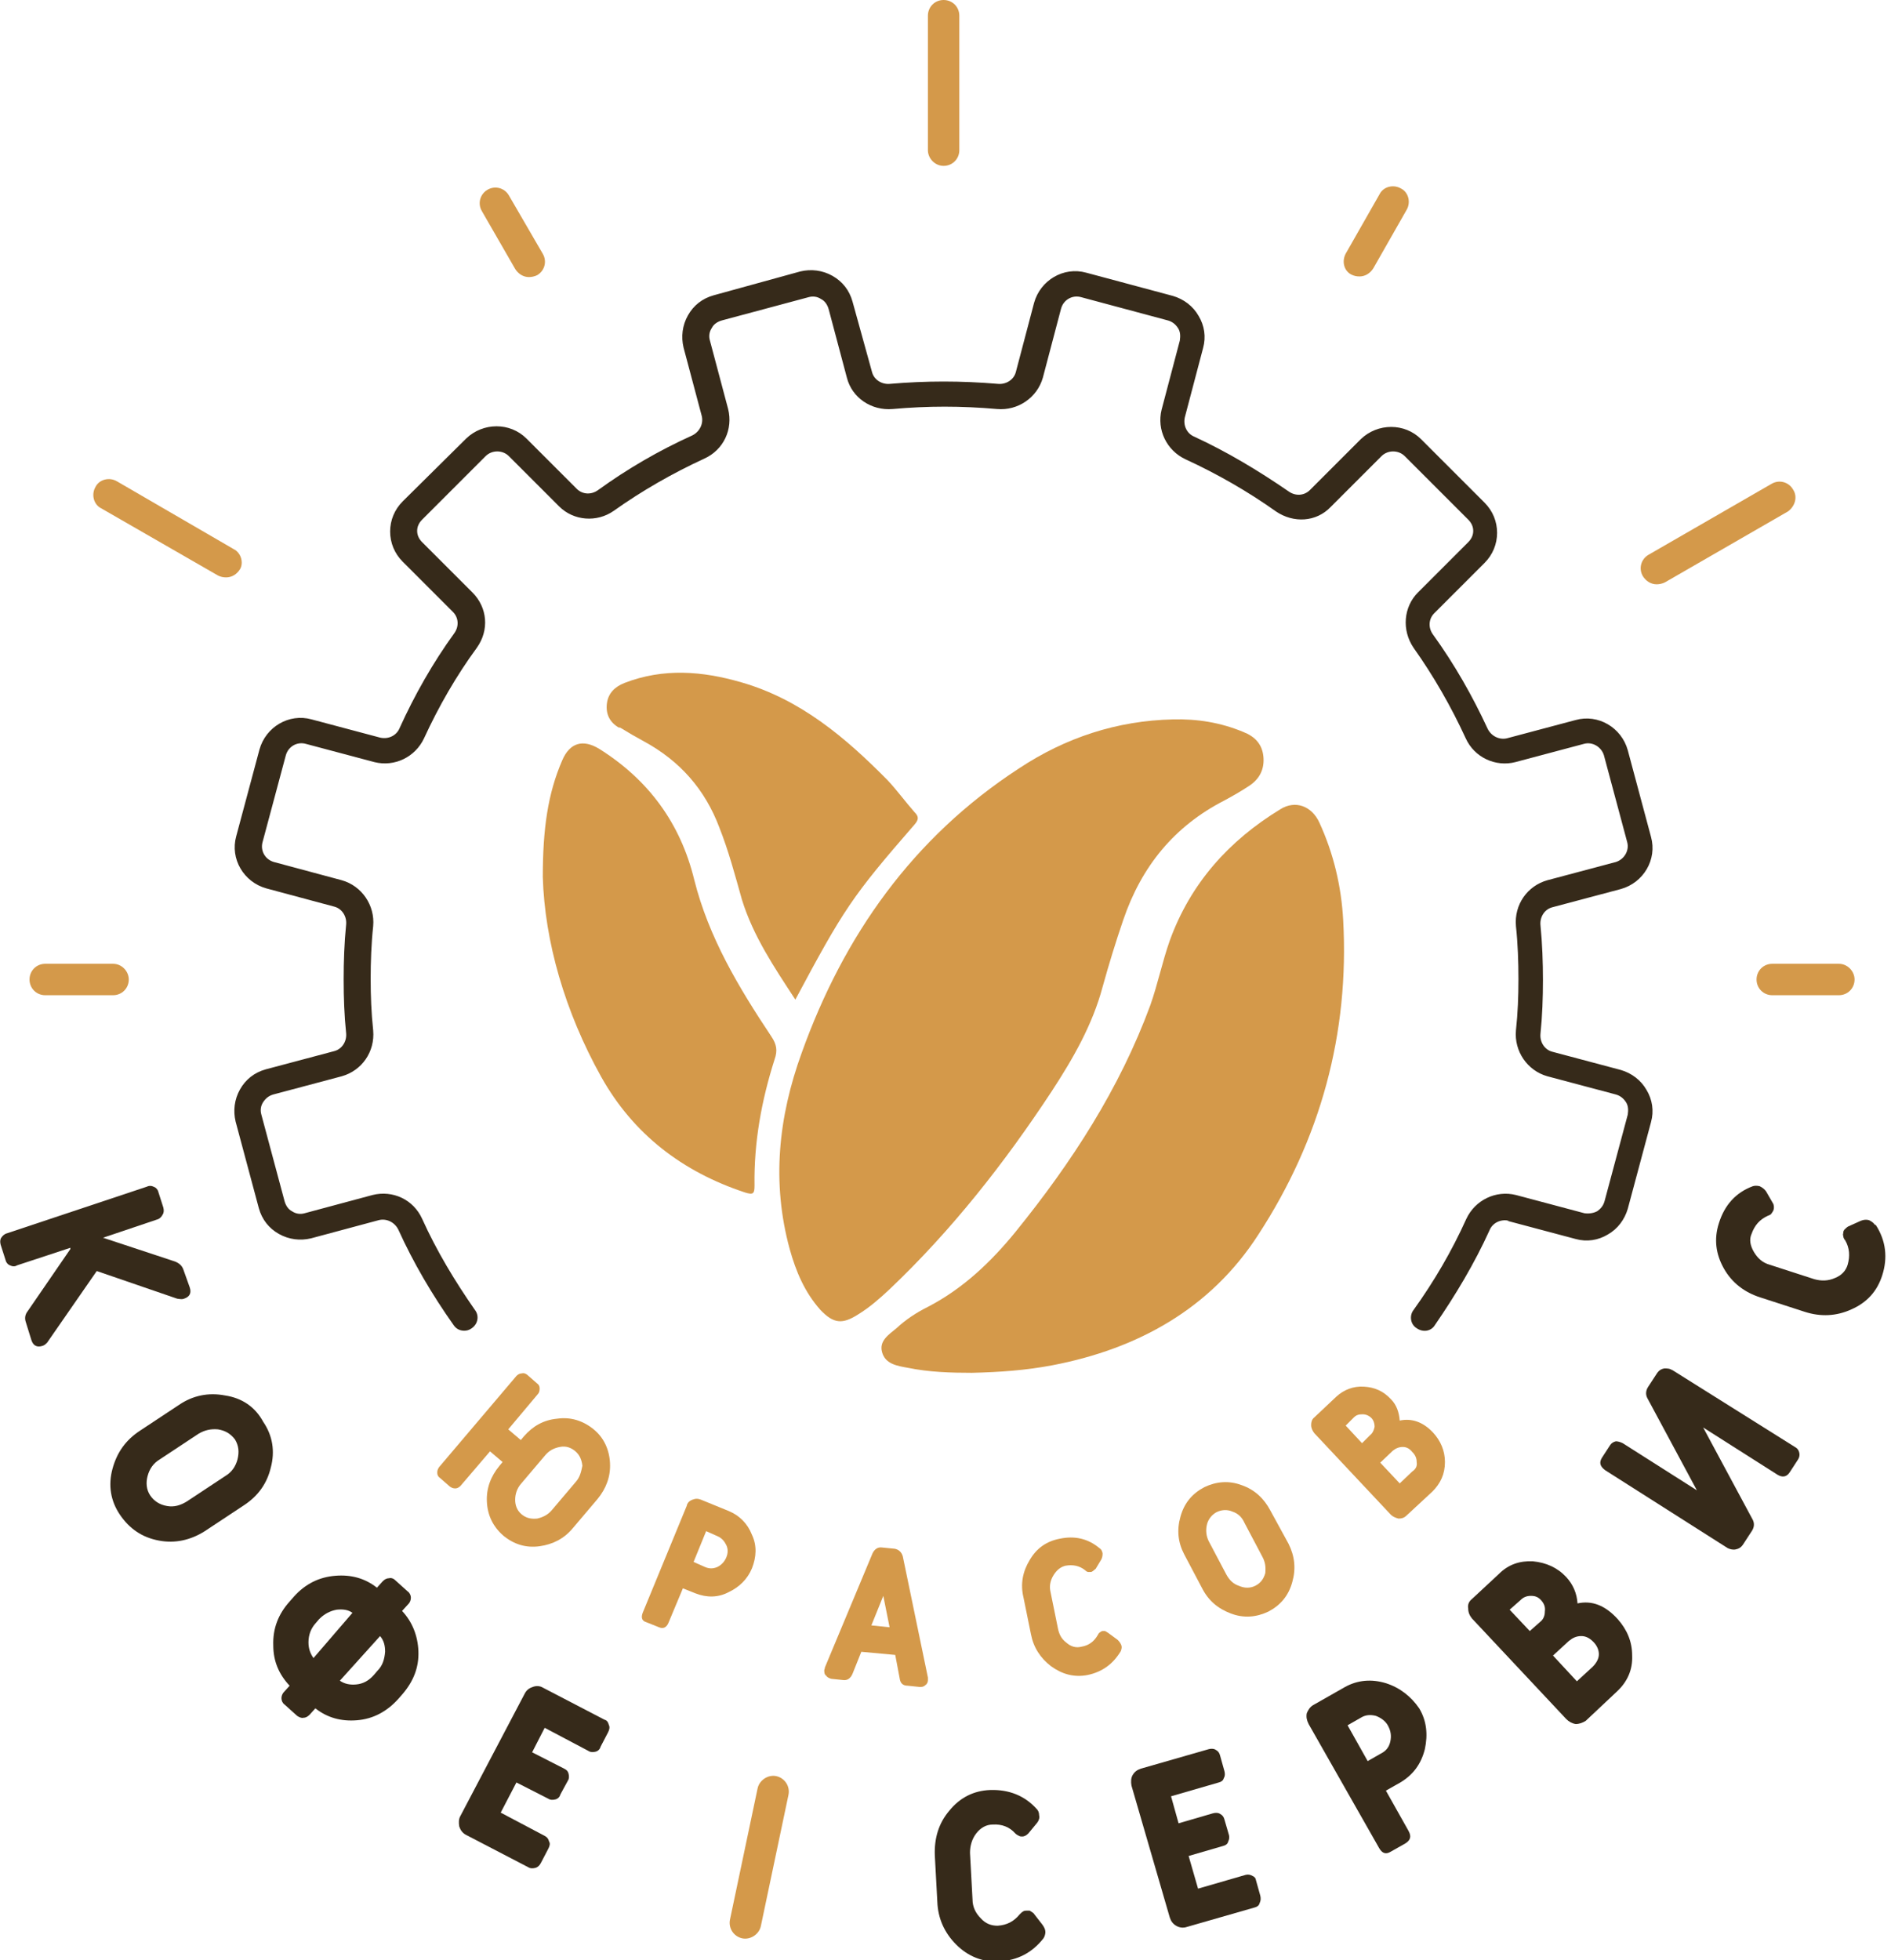 <?xml version="1.0" encoding="UTF-8"?> <svg xmlns="http://www.w3.org/2000/svg" xmlns:xlink="http://www.w3.org/1999/xlink" version="1.1" id="Слой_1" x="0px" y="0px" viewBox="0 0 301 312" style="enable-background:new 0 0 301 312;" xml:space="preserve"> <style type="text/css"> .st0{fill:#362A1A;} .st1{fill:#D4994A;} </style> <g> <path class="st0" d="M29.3,206.7c0.9-0.3,1.2-0.9,0.9-1.8l-1-2.8c-0.2-0.6-0.6-1-1.3-1.3L16.4,197l8.6-2.9c0.4-0.1,0.7-0.4,0.9-0.8 c0.2-0.3,0.2-0.7,0.1-1.1l-0.8-2.5c-0.1-0.4-0.4-0.7-0.7-0.8c-0.4-0.2-0.8-0.2-1.2,0l-22.2,7.4c-0.4,0.1-0.7,0.4-0.9,0.7 c-0.2,0.3-0.2,0.7-0.1,1.1l0.8,2.5c0.1,0.4,0.4,0.7,0.7,0.8c0.4,0.2,0.8,0.2,1.1,0l8.5-2.8v0.2l-6.8,9.9c-0.4,0.5-0.5,1.1-0.3,1.7 l0.9,2.9c0.3,0.9,0.9,1.2,1.8,0.9c0.3-0.1,0.5-0.3,0.7-0.5l7.9-11.4l12.8,4.4C28.8,206.8,29.1,206.8,29.3,206.7L29.3,206.7z"></path> <path class="st0" d="M35.8,222.1c-2.6-0.5-5.1,0-7.3,1.5l-6.2,4.1c-2.3,1.5-3.7,3.5-4.4,6.1c-0.7,2.6-0.3,5.1,1.2,7.3 s3.5,3.6,6.2,4.1c2.6,0.5,5.1-0.1,7.3-1.5l6.2-4.1c2.3-1.5,3.7-3.5,4.3-6c0.7-2.6,0.3-5.1-1.2-7.3 C40.6,223.9,38.5,222.5,35.8,222.1L35.8,222.1z M37.8,232.3c-0.3,1.1-0.9,2-1.9,2.6l-6.2,4.1c-1,0.6-2,0.9-3.1,0.7 c-1.2-0.2-2.1-0.8-2.7-1.7c-0.6-0.9-0.7-2-0.4-3.1c0.3-1.1,0.9-2,1.9-2.6l6.2-4.1c1-0.6,2-0.8,3.1-0.7c1.2,0.2,2,0.7,2.7,1.6 C38,230.1,38.1,231.1,37.8,232.3L37.8,232.3z"></path> <path class="st0" d="M65,255.3c0.3-0.3,0.4-0.7,0.4-1c0-0.4-0.2-0.8-0.5-1l-2-1.8c-0.3-0.3-0.7-0.4-1-0.3c-0.4,0-0.7,0.2-1,0.5 l-0.9,1c-1.9-1.5-4.1-2.1-6.6-1.9c-2.6,0.2-4.8,1.3-6.6,3.3l-0.7,0.8c-1.8,2-2.7,4.3-2.6,7c0,2.5,0.9,4.6,2.6,6.4l-0.9,1 c-0.3,0.3-0.4,0.7-0.4,1c0,0.4,0.2,0.8,0.5,1l2,1.8c0.3,0.2,0.7,0.4,1,0.3c0.4,0,0.7-0.2,1-0.5l0.9-1c1.9,1.5,4.1,2.1,6.6,1.9 c2.6-0.2,4.8-1.4,6.6-3.4l0.7-0.8c1.7-2,2.6-4.2,2.5-6.8c-0.1-2.5-1-4.7-2.6-6.4L65,255.3z M49.9,263.9c-0.5-0.7-0.8-1.5-0.8-2.5 c0-1.2,0.4-2.2,1.1-3l0.6-0.7c0.8-0.8,1.7-1.3,2.8-1.5c1-0.1,1.8,0,2.5,0.5L49.9,263.9L49.9,263.9z M60.1,265.9l-0.6,0.7 c-0.8,0.9-1.7,1.4-2.8,1.5c-1,0.1-1.9-0.1-2.6-0.6l6.4-7.1c0.6,0.7,0.8,1.5,0.8,2.5C61.2,264.1,60.9,265.1,60.1,265.9L60.1,265.9z"></path> <path class="st0" d="M86.4,268.6c-0.5-0.3-1.1-0.3-1.6-0.1c-0.6,0.2-1,0.5-1.3,1.1L73.3,289c-0.3,0.5-0.3,1.1-0.2,1.7 c0.2,0.6,0.5,1,1,1.3l10,5.2c0.3,0.2,0.7,0.2,1.1,0.1c0.4-0.1,0.7-0.4,0.9-0.8l1.2-2.3c0.2-0.4,0.3-0.8,0.1-1.1 c-0.1-0.4-0.3-0.7-0.7-0.9l-7-3.7l2.5-4.8l5.1,2.6c0.3,0.2,0.7,0.2,1.1,0.1c0.4-0.1,0.7-0.4,0.8-0.8l1.2-2.2 c0.2-0.3,0.2-0.7,0.1-1.1c-0.1-0.4-0.3-0.6-0.7-0.8l-5.1-2.6l2-3.9l7,3.7c0.3,0.2,0.7,0.2,1.1,0.1s0.7-0.4,0.8-0.8l1.2-2.3 c0.2-0.4,0.3-0.8,0.1-1.2c-0.1-0.4-0.3-0.7-0.7-0.8L86.4,268.6L86.4,268.6z"></path> <path class="st0" d="M164.5,304.5c0,0-0.4-0.3-0.6-0.4c-0.2,0-0.3,0-0.5,0c-0.2,0-0.3,0-0.5,0.1c-0.2,0.1-0.4,0.3-0.6,0.5 c-0.9,1.1-2,1.7-3.5,1.8c-1,0-1.9-0.3-2.7-1.2c-0.8-0.8-1.3-1.8-1.3-3l-0.4-7.4c0-1.1,0.3-2.2,1-3.1c0.7-0.9,1.6-1.4,2.6-1.4 c1.5-0.1,2.7,0.4,3.6,1.4c0.2,0.2,0.4,0.3,0.6,0.4c0.2,0.1,0.3,0.1,0.5,0.1c0.4,0,0.7-0.2,1-0.5l1.4-1.7c0.3-0.4,0.4-0.8,0.3-1.2 c0-0.5-0.2-0.8-0.4-1c-1.9-2.1-4.4-3.1-7.4-3c-2.6,0.1-4.8,1.2-6.5,3.3c-1.7,2-2.4,4.4-2.3,7.1l0.4,7.4c0.1,2.6,1.1,4.9,3,6.8 c1.9,1.9,4.2,2.8,6.8,2.7c3-0.2,5.3-1.4,7.1-3.7c0.2-0.3,0.3-0.7,0.3-1c0-0.4-0.2-0.8-0.5-1.2L164.5,304.5L164.5,304.5z"></path> <path class="st0" d="M199.4,298.6c-0.3-0.2-0.7-0.3-1.1-0.2l-7.6,2.2l-1.5-5.2l5.5-1.6c0.4-0.1,0.7-0.3,0.8-0.7 c0.2-0.4,0.2-0.8,0.1-1.1l-0.7-2.4c-0.1-0.4-0.3-0.7-0.7-0.9c-0.3-0.2-0.7-0.2-1.1-0.1l-5.5,1.6l-1.2-4.3l7.6-2.2 c0.4-0.1,0.7-0.3,0.8-0.7c0.2-0.3,0.2-0.7,0.1-1.1l-0.7-2.5c-0.1-0.4-0.3-0.7-0.7-0.9c-0.3-0.2-0.7-0.2-1.1-0.1l-10.8,3.1 c-0.6,0.2-1,0.5-1.3,1c-0.3,0.5-0.3,1.1-0.2,1.7l6.1,21c0.2,0.6,0.5,1,1,1.3c0.5,0.3,1.1,0.4,1.7,0.2l10.8-3.1 c0.4-0.1,0.7-0.3,0.8-0.7c0.2-0.4,0.2-0.8,0.1-1.2l-0.7-2.5C199.9,299,199.7,298.7,199.4,298.6L199.4,298.6z"></path> <path class="st0" d="M220.6,267.9c-2.3-0.7-4.5-0.5-6.5,0.6l-5.1,2.9c-0.5,0.3-0.8,0.8-1,1.3c-0.1,0.6,0,1.1,0.3,1.7l11.2,19.7 c0.5,0.9,1.1,1.1,1.9,0.6l2.3-1.3c0.8-0.5,1-1.1,0.5-2l-3.6-6.4l2.3-1.3c2-1.2,3.3-2.9,3.9-5.3c0.5-2.3,0.3-4.5-0.9-6.5 C224.6,270,222.8,268.6,220.6,267.9L220.6,267.9z M221.3,277.2c-0.2,0.9-0.7,1.5-1.5,1.9l-2.1,1.2l-3.2-5.7l2.1-1.2 c0.8-0.5,1.6-0.5,2.4-0.3c0.8,0.3,1.5,0.8,1.9,1.5C221.4,275.5,221.5,276.3,221.3,277.2L221.3,277.2z"></path> <path class="st0" d="M251.1,255.2c-0.1-1.6-0.7-3-1.8-4.2c-1.4-1.5-3.2-2.3-5.3-2.5c-2.1-0.1-3.9,0.5-5.4,2l-4.3,4 c-0.5,0.4-0.7,0.9-0.6,1.5c0,0.6,0.2,1.1,0.6,1.6l15,16c0.4,0.4,0.9,0.7,1.5,0.8c0.6,0,1.1-0.2,1.6-0.5l5-4.7 c1.6-1.5,2.5-3.4,2.4-5.7c0-2.2-0.8-4.1-2.3-5.8C255.5,255.5,253.4,254.7,251.1,255.2z M245.2,258.1l-1.7,1.5l-3.2-3.4l1.7-1.5 c0.5-0.5,1-0.7,1.7-0.7c0.7,0,1.2,0.2,1.7,0.8c0.4,0.5,0.6,1,0.5,1.7C245.9,257.1,245.7,257.7,245.2,258.1L245.2,258.1z M253.5,265.3l-2.5,2.3l-3.8-4.1l2.5-2.3c0.6-0.5,1.2-0.8,2-0.8c0.7,0,1.3,0.3,1.9,0.9c0.6,0.6,0.9,1.3,0.9,2 S254.1,264.7,253.5,265.3L253.5,265.3z"></path> <path class="st0" d="M266.2,218.1c-0.4-0.3-0.8-0.3-1.3-0.3c-0.5,0.1-0.8,0.3-1.1,0.7l-1.5,2.3c-0.3,0.5-0.4,1.1-0.1,1.7l7.9,14.7 l-11.8-7.5c-0.4-0.2-0.8-0.3-1.1-0.3c-0.4,0.1-0.7,0.3-0.9,0.6l-1.3,2c-0.5,0.8-0.3,1.4,0.5,2l19.5,12.4c0.4,0.2,0.9,0.3,1.3,0.2 c0.5-0.1,0.8-0.3,1.1-0.7l1.5-2.3c0.3-0.5,0.4-1.1,0.1-1.7l-7.9-14.7l11.8,7.5c0.8,0.5,1.5,0.4,2-0.4l1.3-2 c0.2-0.3,0.3-0.7,0.2-1.1c-0.1-0.4-0.3-0.7-0.7-0.9L266.1,218L266.2,218.1z"></path> <path class="st0" d="M298.4,194.9c-0.2-0.3-0.5-0.5-0.9-0.7c-0.4-0.1-0.8-0.1-1.3,0.1l-2,0.9c-0.2,0.1-0.4,0.3-0.6,0.5 c-0.1,0.1-0.2,0.3-0.2,0.5c0,0.2-0.1,0.3,0,0.5c0,0.2,0.1,0.5,0.3,0.7c0.7,1.2,0.8,2.5,0.4,3.9c-0.3,1-1,1.7-2,2.1 c-1.1,0.5-2.2,0.5-3.3,0.2l-7.1-2.3c-1.1-0.3-1.9-1-2.5-2c-0.6-1-0.8-2-0.4-2.9c0.5-1.4,1.3-2.3,2.6-2.9c0.3-0.1,0.5-0.2,0.6-0.4 c0.1-0.1,0.2-0.3,0.3-0.5c0.1-0.3,0.1-0.8-0.1-1.1l-1.1-1.9c-0.3-0.4-0.6-0.6-1-0.8c-0.4-0.1-0.8-0.1-1.1,0c-2.7,1-4.5,3-5.4,5.9 c-0.8,2.5-0.5,4.9,0.8,7.2c1.3,2.3,3.3,3.8,5.8,4.6l7.1,2.3c2.5,0.8,5,0.7,7.4-0.4c2.5-1.1,4.1-2.9,4.9-5.4c0.9-2.8,0.6-5.5-1-8 L298.4,194.9z"></path> <path class="st0" d="M239.9,194.3l10.9,2.9c1.8,0.5,3.6,0.2,5.1-0.7c1.6-0.9,2.7-2.4,3.2-4.1l3.7-13.8c0.5-1.8,0.2-3.6-0.7-5.1 c-0.9-1.6-2.4-2.7-4.1-3.2l-10.9-2.9c-1.2-0.3-2-1.5-1.9-2.8c0.3-2.9,0.4-5.8,0.4-8.6c0-2.8-0.1-5.8-0.4-8.8 c-0.1-1.3,0.7-2.5,1.9-2.8l10.9-2.9c3.6-1,5.8-4.7,4.8-8.3l-3.7-13.8c-1-3.6-4.7-5.8-8.3-4.8l-10.9,2.9c-1.2,0.3-2.5-0.3-3.1-1.5 c-2.4-5.2-5.3-10.3-8.7-15c-0.8-1.1-0.7-2.5,0.2-3.4l8-8c1.3-1.3,2-3,2-4.8c0-1.8-0.7-3.5-2-4.8l-10.1-10.1c-2.6-2.6-6.9-2.6-9.6,0 l-8.1,8.1c-0.9,0.9-2.3,1-3.4,0.2c-4.8-3.3-9.8-6.3-15-8.7c-1.2-0.5-1.8-1.8-1.5-3.1l2.9-11c0.5-1.8,0.2-3.6-0.7-5.1 c-0.9-1.6-2.4-2.7-4.1-3.2l-13.8-3.7c-3.6-1-7.3,1.2-8.3,4.8l-2.9,11c-0.3,1.2-1.5,2-2.8,1.9c-5.9-0.5-11.5-0.5-17.3,0 c-1.3,0.1-2.5-0.7-2.8-1.9L135.7,48c-0.5-1.8-1.6-3.2-3.2-4.1s-3.4-1.1-5.1-0.7L113.6,47c-1.8,0.5-3.2,1.6-4.1,3.2 c-0.9,1.6-1.1,3.4-0.7,5.1l2.9,10.9c0.3,1.2-0.3,2.5-1.5,3.1c-5.3,2.4-10.3,5.3-15,8.7c-1.1,0.8-2.5,0.7-3.4-0.2l-8-8 c-2.6-2.6-6.9-2.6-9.6,0L64.1,79.8c-1.3,1.3-2,3-2,4.8s0.7,3.5,2,4.8l8,8c0.9,0.9,1,2.3,0.2,3.4c-3.4,4.7-6.3,9.8-8.7,15.1 c-0.5,1.2-1.8,1.8-3.1,1.5l-10.9-2.9c-3.6-1-7.3,1.2-8.3,4.8l-3.7,13.8c-1,3.6,1.2,7.3,4.8,8.3l10.8,2.9c1.2,0.3,2,1.5,1.9,2.8 c-0.3,3-0.4,5.9-0.4,8.8c0,2.9,0.1,5.7,0.4,8.6c0.1,1.3-0.7,2.5-1.9,2.8l-10.9,2.9c-1.8,0.5-3.2,1.6-4.1,3.2 c-0.9,1.6-1.1,3.4-0.7,5.1l3.7,13.8c0.5,1.8,1.6,3.2,3.2,4.1c1.6,0.9,3.4,1.1,5.1,0.7l10.8-2.9c1.2-0.3,2.5,0.3,3.1,1.5 c2.4,5.3,5.4,10.4,8.8,15.2c0.4,0.6,1,0.9,1.7,0.9c0.4,0,0.8-0.1,1.2-0.4c1-0.7,1.2-2,0.5-2.9c-3.2-4.6-6.1-9.4-8.4-14.5 c-1.4-3.1-4.7-4.6-7.9-3.8l-10.8,2.9c-0.7,0.2-1.4,0.1-2-0.3c-0.6-0.3-1-0.9-1.2-1.6l-3.7-13.8c-0.2-0.7-0.1-1.4,0.3-2 s0.9-1,1.6-1.2l10.9-2.9c3.2-0.9,5.3-3.9,5-7.3c-0.3-2.8-0.4-5.5-0.4-8.2c0-2.7,0.1-5.6,0.4-8.4c0.3-3.3-1.8-6.4-5-7.3l-10.8-2.9 c-1.4-0.4-2.2-1.8-1.8-3.2l3.7-13.8c0.4-1.4,1.8-2.2,3.2-1.8l10.9,2.9c3.2,0.8,6.5-0.8,7.9-3.8c2.3-5,5.1-9.9,8.4-14.4 c2-2.8,1.7-6.4-0.7-8.8l-8-8c-0.5-0.5-0.8-1.1-0.8-1.8c0-0.7,0.3-1.3,0.8-1.8l10.1-10.1c1-1,2.7-1,3.7,0l8,8c2.3,2.3,6,2.6,8.7,0.7 c4.5-3.2,9.4-6,14.4-8.3c3.1-1.4,4.6-4.7,3.8-7.9L113,54.2c-0.2-0.7-0.1-1.4,0.3-2c0.3-0.6,0.9-1,1.6-1.2l13.8-3.7 c0.7-0.2,1.4-0.1,2,0.3c0.6,0.3,1,0.9,1.2,1.6l2.9,10.9c0.8,3.2,3.9,5.3,7.3,5c5.6-0.5,10.9-0.5,16.6,0c3.3,0.3,6.4-1.8,7.3-5 l2.9-11c0.4-1.4,1.8-2.2,3.2-1.8l13.8,3.7c0.7,0.2,1.2,0.6,1.6,1.2c0.4,0.6,0.4,1.3,0.3,2l-2.9,11c-0.8,3.2,0.8,6.5,3.8,7.9 c5,2.3,9.9,5.1,14.4,8.3c2.8,1.9,6.4,1.7,8.7-0.7l8.1-8.1c1-1,2.7-1,3.7,0l10.1,10.1c0.5,0.5,0.8,1.1,0.8,1.8 c0,0.7-0.3,1.3-0.8,1.8l-8,8c-2.3,2.3-2.6,6-0.7,8.8c3.2,4.5,6,9.4,8.3,14.4c1.4,3.1,4.8,4.6,7.9,3.8l10.9-2.9 c1.4-0.4,2.8,0.5,3.2,1.8l3.7,13.8c0.4,1.4-0.5,2.8-1.8,3.2l-10.9,2.9c-3.2,0.9-5.3,3.9-5,7.3c0.3,2.8,0.4,5.7,0.4,8.4 c0,2.8-0.1,5.4-0.4,8.2c-0.3,3.3,1.8,6.4,5,7.3l10.9,2.9c0.7,0.2,1.2,0.6,1.6,1.2s0.4,1.3,0.3,2l-3.7,13.8 c-0.2,0.7-0.6,1.2-1.2,1.6c-0.6,0.3-1.3,0.4-2,0.3l-10.9-2.9c-3.2-0.8-6.5,0.8-7.9,3.8c-2.3,5.1-5.1,9.9-8.4,14.5 c-0.7,0.9-0.5,2.3,0.5,2.9c1,0.7,2.3,0.5,2.9-0.5c3.3-4.8,6.3-9.8,8.7-15.1c0.5-1.2,1.8-1.8,3.1-1.5L239.9,194.3z"></path> </g> <g> <path class="st1" d="M150.2,26.4c1.4,0,2.5-1.1,2.5-2.5V2.5c0-1.4-1.1-2.5-2.5-2.5s-2.5,1.1-2.5,2.5v21.4 C147.7,25.2,148.8,26.4,150.2,26.4L150.2,26.4z"></path> <path class="st1" d="M292.7,153.4h-10.6c-1.4,0-2.5,1.1-2.5,2.5c0,1.4,1.1,2.5,2.5,2.5h10.6c1.4,0,2.5-1.1,2.5-2.5 C295.2,154.6,294.1,153.4,292.7,153.4z"></path> <path class="st1" d="M18,153.4H7.2c-1.4,0-2.5,1.1-2.5,2.5c0,1.4,1.1,2.5,2.5,2.5H18c1.4,0,2.5-1.1,2.5-2.5 C20.5,154.6,19.4,153.4,18,153.4z"></path> <path class="st1" d="M37.2,87.4L18.6,76.6c-1.2-0.7-2.8-0.3-3.4,0.9c-0.7,1.2-0.3,2.8,0.9,3.4l18.6,10.7c0.4,0.2,0.8,0.3,1.3,0.3 c0.9,0,1.7-0.5,2.2-1.3C38.8,89.6,38.4,88,37.2,87.4z"></path> <path class="st1" d="M215.1,43.7c0.4,0.2,0.8,0.3,1.3,0.3c0.9,0,1.7-0.5,2.2-1.3l5.3-9.3c0.7-1.2,0.3-2.8-0.9-3.4 c-1.2-0.7-2.8-0.3-3.4,0.9l-5.3,9.3C213.5,41.5,213.9,43.1,215.1,43.7z"></path> <path class="st1" d="M285.4,77.9c-0.7-1.2-2.2-1.6-3.4-0.9l-19.6,11.3c-1.2,0.7-1.6,2.2-0.9,3.4c0.5,0.8,1.3,1.3,2.2,1.3 c0.4,0,0.9-0.1,1.3-0.3l19.6-11.3C285.7,80.6,286.2,79.1,285.4,77.9z"></path> <path class="st1" d="M82,42.8c0.5,0.8,1.3,1.3,2.2,1.3c0.4,0,0.9-0.1,1.3-0.3c1.2-0.7,1.6-2.2,0.9-3.4L81,31.1 c-0.7-1.2-2.2-1.6-3.4-0.9c-1.2,0.7-1.6,2.2-0.9,3.4L82,42.8z"></path> <path class="st1" d="M88.7,225.8c-2.2,0.2-3.9,1.2-5.3,2.8l-0.5,0.6l-2-1.7l4.7-5.6c0.2-0.2,0.3-0.5,0.3-0.9c0-0.3-0.1-0.6-0.4-0.8 l-1.6-1.4c-0.3-0.2-0.5-0.3-0.9-0.2c-0.3,0-0.6,0.2-0.8,0.4l-12.3,14.5c-0.2,0.3-0.3,0.5-0.3,0.9c0,0.3,0.1,0.6,0.4,0.8l1.6,1.4 c0.3,0.2,0.5,0.3,0.9,0.3c0.3,0,0.6-0.2,0.8-0.4L78,231l2,1.7l-0.5,0.6c-1.4,1.7-2.1,3.6-2,5.7c0.1,2.2,1,4,2.6,5.4 c1.7,1.4,3.6,2,5.8,1.7c2.1-0.3,3.9-1.2,5.3-2.9l3.9-4.6c1.4-1.7,2.1-3.6,2-5.7c-0.1-2.2-1-4.1-2.6-5.4 C92.8,226.1,90.8,225.5,88.7,225.8L88.7,225.8z M91.7,235.8l-3.9,4.6c-0.6,0.7-1.4,1.1-2.3,1.3c-1,0.1-1.8-0.1-2.5-0.7 c-0.7-0.6-1-1.4-1-2.3s0.3-1.8,0.9-2.5l3.9-4.6c0.6-0.7,1.3-1.1,2.3-1.3c1-0.2,1.8,0.1,2.5,0.7c0.7,0.6,1,1.4,1.1,2.3 C92.5,234.3,92.3,235.1,91.7,235.8z"></path> <path class="st1" d="M119.7,249.6c0.7-1.8,0.8-3.6,0-5.3c-0.7-1.8-2-3.1-3.7-3.8l-4.4-1.8c-0.5-0.2-0.9-0.2-1.4,0 c-0.5,0.2-0.8,0.5-0.9,1l-7,17c-0.3,0.8-0.1,1.3,0.6,1.5l2,0.8c0.7,0.3,1.2,0,1.5-0.7l2.3-5.5l2,0.8c1.8,0.7,3.6,0.7,5.3-0.2 C117.7,252.6,119,251.3,119.7,249.6L119.7,249.6z M115.6,247.9c-0.3,0.7-0.8,1.2-1.4,1.5c-0.7,0.3-1.3,0.3-2,0l-1.8-0.8l2-4.9 l1.8,0.8c0.7,0.3,1.1,0.8,1.4,1.4C115.9,246.5,115.9,247.2,115.6,247.9z"></path> <path class="st1" d="M142.4,246.5l-2-0.2c-0.7-0.1-1.2,0.3-1.5,0.9l-7.6,18.2c0,0,0,0.2-0.1,0.4c0,0.3,0,0.7,0.3,0.9 c0.2,0.3,0.5,0.4,0.8,0.5l1.9,0.2c0.7,0.1,1.2-0.3,1.5-1l1.4-3.5l5.4,0.5l0.7,3.7c0.1,0.8,0.5,1.2,1.3,1.2l1.9,0.2 c0.3,0,0.6,0,0.9-0.3c0.3-0.2,0.4-0.5,0.4-0.8c0-0.2,0-0.3,0-0.4l-4-19.3C143.5,247,143,246.6,142.4,246.5L142.4,246.5z M138.7,258.7l1.9-4.7l1,5L138.7,258.7z"></path> <path class="st1" d="M176.4,259.9c0,0-0.3-0.2-0.5-0.3c-0.1,0-0.3,0-0.4,0c-0.1,0-0.3,0.1-0.4,0.2c-0.2,0.1-0.3,0.3-0.4,0.5 c-0.6,1-1.4,1.6-2.6,1.8c-0.8,0.2-1.6,0-2.3-0.6c-0.8-0.6-1.2-1.3-1.4-2.3l-1.2-5.9c-0.2-0.9,0-1.8,0.5-2.6 c0.5-0.8,1.1-1.3,1.9-1.5c1.2-0.2,2.2,0,3.1,0.7c0.2,0.2,0.4,0.3,0.5,0.3c0.1,0,0.3,0,0.4,0c0.3,0,0.5-0.3,0.8-0.5l0.9-1.5 c0.2-0.4,0.2-0.7,0.2-1c-0.1-0.4-0.2-0.6-0.5-0.8c-1.8-1.5-3.9-2-6.3-1.5c-2.1,0.4-3.7,1.5-4.8,3.4c-1.1,1.8-1.5,3.8-1,5.9l1.2,5.9 c0.4,2.1,1.5,3.8,3.2,5.1c1.8,1.3,3.7,1.8,5.8,1.4c2.4-0.5,4.1-1.8,5.3-3.8c0.1-0.3,0.2-0.6,0.1-0.9c-0.1-0.3-0.3-0.6-0.6-0.9 L176.4,259.9L176.4,259.9z"></path> <path class="st1" d="M202.2,240.4c-1-1.9-2.5-3.3-4.5-4c-2.1-0.8-4.1-0.6-6,0.3c-1.9,1-3.2,2.5-3.8,4.7c-0.6,2.1-0.4,4.1,0.6,6 l2.8,5.3c1,2,2.5,3.3,4.6,4.1c2.1,0.8,4.1,0.6,6-0.3c1.9-1,3.2-2.5,3.8-4.7c0.6-2.1,0.4-4.1-0.6-6.1L202.2,240.4L202.2,240.4z M201.4,250.4c-0.3,1-0.8,1.6-1.6,2c-0.8,0.4-1.7,0.4-2.6,0c-0.9-0.3-1.5-0.9-2-1.8l-2.8-5.3c-0.4-0.8-0.5-1.7-0.3-2.6 c0.2-0.9,0.8-1.6,1.5-2c0.8-0.4,1.7-0.5,2.6-0.1c0.9,0.3,1.5,0.9,1.9,1.8l2.8,5.3C201.4,248.6,201.5,249.4,201.4,250.4L201.4,250.4 z"></path> <path class="st1" d="M222.8,226.1c-0.1-1.3-0.5-2.5-1.4-3.4c-1.2-1.3-2.6-1.9-4.3-2c-1.7-0.1-3.2,0.5-4.4,1.6l-3.5,3.3 c-0.4,0.3-0.5,0.8-0.5,1.2c0,0.5,0.2,0.9,0.5,1.3l12.2,13c0.3,0.3,0.8,0.5,1.2,0.6c0.5,0,0.9-0.1,1.3-0.5l4.1-3.8 c1.3-1.3,2-2.8,2-4.7c0-1.8-0.7-3.4-1.9-4.7C226.5,226.3,224.7,225.7,222.8,226.1L222.8,226.1z M218.1,228.4l-1.3,1.3l-2.6-2.8 l1.3-1.3c0.4-0.4,0.8-0.5,1.4-0.5c0.5,0,1,0.2,1.4,0.6c0.3,0.3,0.5,0.8,0.5,1.4C218.7,227.6,218.5,228.1,218.1,228.4L218.1,228.4z M224.8,234.2l-2,1.9l-3.1-3.3l2-1.9c0.5-0.4,1-0.6,1.6-0.6c0.6,0,1.1,0.3,1.5,0.8c0.5,0.5,0.7,1,0.7,1.6 C225.6,233.3,225.4,233.8,224.8,234.2L224.8,234.2z"></path> <path class="st1" d="M123.6,282.7c-1.3-0.3-2.7,0.6-3,1.9l-4.4,20.9c-0.3,1.4,0.6,2.7,1.9,3c1.3,0.3,2.7-0.6,3-1.9l4.4-20.9 C125.8,284.3,124.9,283,123.6,282.7z"></path> <path class="st1" d="M136.6,209.2c1.8-1.1,3.4-2.5,5-4c9.9-9.4,18.3-20.1,25.8-31.5c3.4-5.2,6.5-10.6,8.1-16.6 c1-3.6,2.1-7.2,3.3-10.7c2.9-8.5,8.1-14.9,16.1-19c1.3-0.7,2.7-1.5,3.9-2.3c1.7-1.1,2.5-2.7,2.3-4.7c-0.2-2-1.4-3.2-3.2-3.9 c-3.6-1.5-7.3-2.1-11.2-2c-8.9,0.2-17.1,2.9-24.5,7.8c-16.9,11-27.9,26.6-34.6,45.3c-3.7,10.2-4.8,20.6-1.9,31.2 c1,3.6,2.4,6.9,4.9,9.7C132.7,210.7,134.1,210.8,136.6,209.2L136.6,209.2z"></path> <path class="st1" d="M200.3,196.5c9.9-15.2,14.5-32,13.5-50.1c-0.3-5.3-1.5-10.5-3.8-15.5c-1.2-2.6-3.8-3.6-6.2-2.1 c-8.2,5-14.3,11.8-17.6,20.9c-1.2,3.4-1.9,6.9-3.1,10.3c-4.9,13.3-12.5,25-21.4,36c-3.9,4.8-8.4,9.1-14,12c-1.8,0.9-3.5,2-5,3.4 c-1.2,1-2.8,2-2.3,3.8c0.5,1.9,2.4,2.2,4.1,2.5c3.4,0.7,6.9,0.8,10.2,0.8c4.4-0.1,8.6-0.4,12.8-1.2 C181.1,214.7,192.7,208.3,200.3,196.5L200.3,196.5z"></path> <path class="st1" d="M95.7,171.4c5.1,9.1,12.9,15.1,22.9,18.4c1.3,0.4,1.5,0.2,1.5-1.1c-0.1-6.9,1.1-13.5,3.2-20.1 c0.5-1.4,0.3-2.4-0.5-3.6c-5.2-7.8-10-15.8-12.3-25c-2.2-9-7.3-15.9-15.1-20.8c-2.6-1.6-4.7-1-5.9,1.8c-2.3,5.3-3.1,10.9-3.1,18.6 C86.7,149.8,89.9,161,95.7,171.4L95.7,171.4z"></path> <path class="st1" d="M98.7,115.8c1.3,0.8,2.5,1.5,3.8,2.2c5.7,3.1,9.7,7.6,12,13.7c1.5,3.8,2.5,7.6,3.6,11.5 c1.8,5.8,5.1,10.7,8.5,15.9c7.7-14.4,9-16.4,19-27.9c0.7-0.8,0.6-1.3,0-1.9c-1.5-1.7-2.8-3.5-4.3-5.1c-6.7-6.8-13.9-12.9-23.3-15.6 c-6.2-1.8-12.4-2.3-18.6,0.1c-1.5,0.6-2.6,1.6-2.8,3.3c-0.2,1.7,0.5,3,1.9,3.8L98.7,115.8z"></path> </g> </svg> 